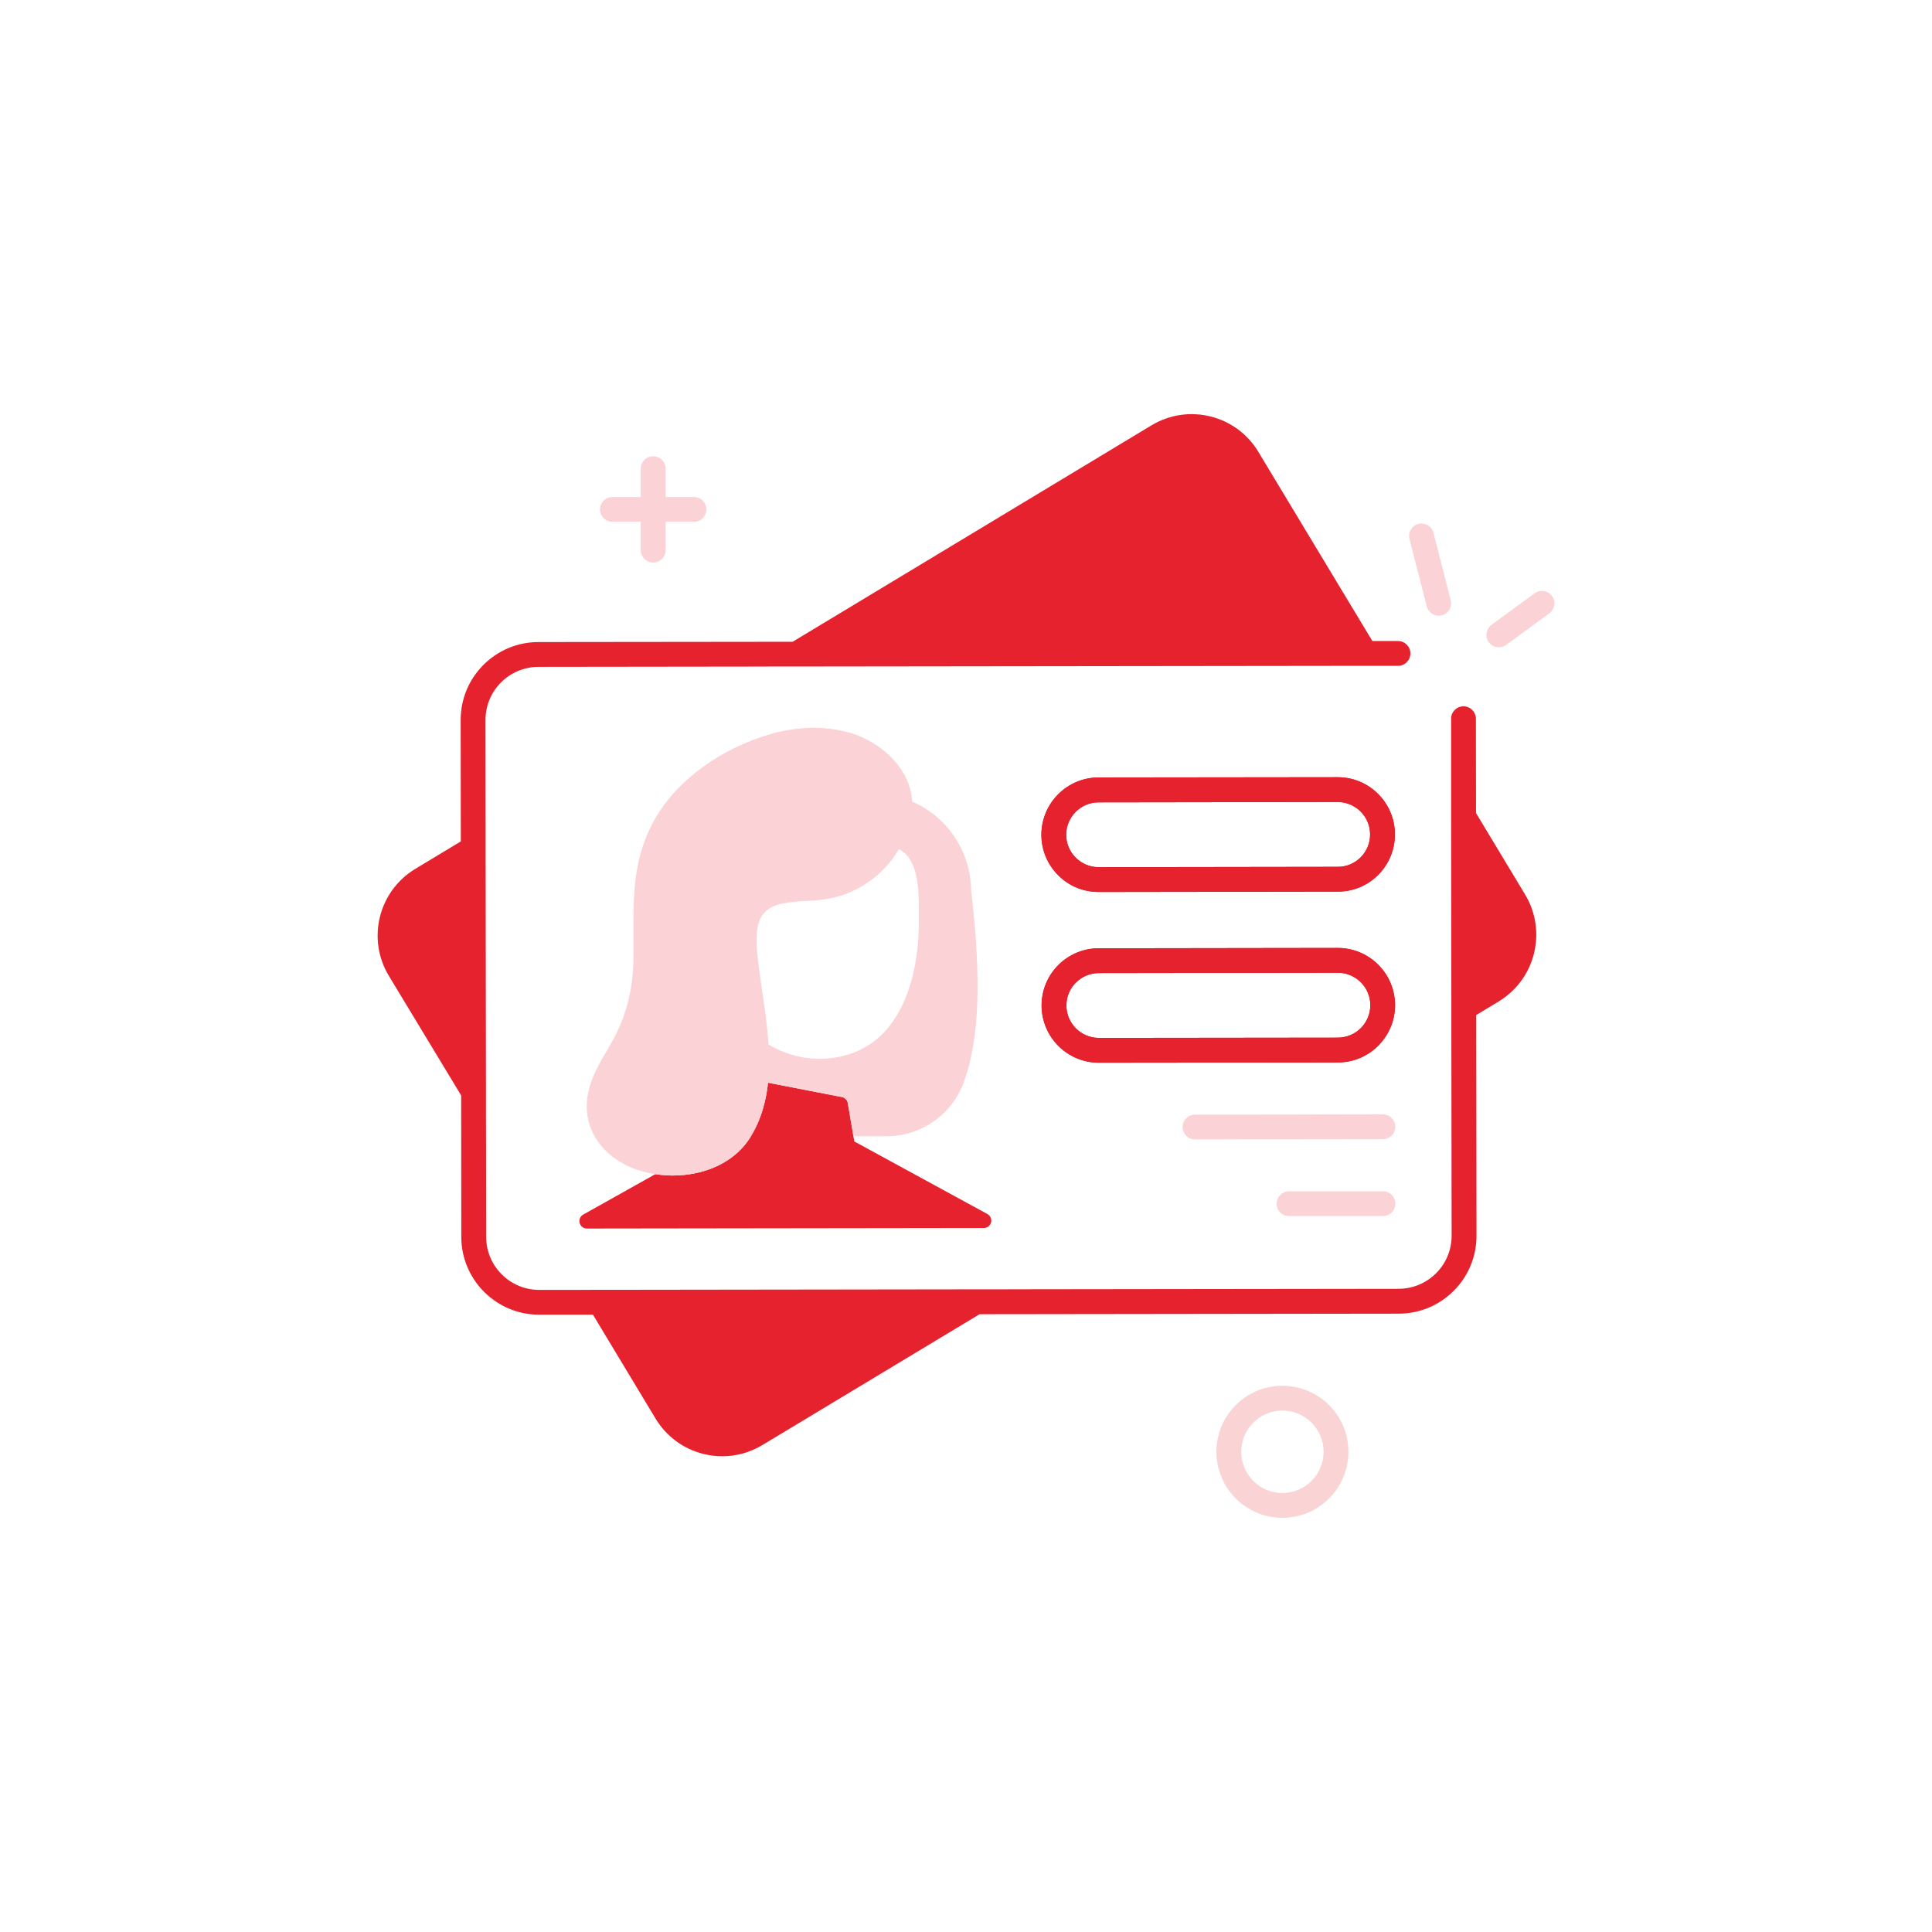 <?xml version="1.0" encoding="UTF-8"?>
<svg id="pictogrammes" xmlns="http://www.w3.org/2000/svg" viewBox="0 0 283.46 283.46">
  <defs>
    <style>
      .cls-1 {
        fill: #fbd2d6;
      }

      .cls-2 {
        fill: #e5222e;
      }

      .cls-3 {
        fill: #fad3d5;
      }
    </style>
  </defs>
  <g id="papiers_d_identité" data-name="papiers d&amp;apos;identité">
    <path class="cls-2" d="M202.19,116.48c-1.58-1.58-3.69-2.45-5.94-2.45l-35.07.04c-4.63,0-8.39,3.78-8.39,8.41,0,2.24.88,4.35,2.47,5.94s3.69,2.45,5.93,2.45h.01l35.07-.05c2.25,0,4.35-.87,5.94-2.46,1.58-1.59,2.45-3.7,2.45-5.94s-.88-4.35-2.47-5.94ZM199.63,125.79c-.9.9-2.09,1.39-3.36,1.39l-35.08.05c-1.27,0-2.46-.5-3.36-1.39-.9-.9-1.4-2.09-1.4-3.36,0-2.62,2.13-4.76,4.75-4.76l35.08-.05c1.27,0,2.46.5,3.36,1.39.9.9,1.4,2.09,1.4,3.36s-.49,2.47-1.39,3.37ZM196.28,139.08l-35.07.05c-2.24,0-4.35.88-5.94,2.46-1.58,1.59-2.45,3.7-2.45,5.94.01,4.63,3.77,8.39,8.4,8.39h0l35.07-.04c.73,0,1.44-.09,2.13-.27,1.43-.38,2.73-1.12,3.81-2.2.07-.07.14-.14.19-.21,1.46-1.56,2.26-3.59,2.26-5.73-.01-4.63-3.77-8.39-8.41-8.39ZM196.3,152.24s-35.07.04-35.08.04c-2.62,0-4.75-2.13-4.76-4.75,0-1.27.49-2.47,1.39-3.36.9-.9,2.09-1.4,3.36-1.4l35.08-.05c2.62,0,4.76,2.13,4.76,4.75,0,1.27-.49,2.47-1.39,3.37s-2.09,1.39-3.36,1.4Z"/>
    <path class="cls-2" d="M219.88,146.94l-3.29,1.98.04,32.39c.01,6.3-5.11,11.42-11.4,11.43l-61.51.08-31.87,19.2c-1.8,1.08-3.82,1.64-5.87,1.64-.92,0-1.85-.11-2.77-.34-2.96-.74-5.45-2.58-7.03-5.19l-9.18-15.24h-7.88s-.01,0-.02,0c-6.29,0-11.41-5.11-11.42-11.41l-.02-20.71v-.05l-10.62-17.57c-3.25-5.39-1.5-12.42,3.89-15.67l6.68-4.03-.02-17.82c0-3.05,1.18-5.91,3.33-8.07,2.16-2.16,5.02-3.35,8.07-3.36l37.25-.04h.05l52.66-31.76c5.4-3.25,12.43-1.51,15.67,3.89l16.73,27.76h3.76c1,0,1.82.81,1.82,1.81,0,.51-.2.96-.53,1.29-.33.34-.79.54-1.29.54h-5.81s-82.04.1-82.04.1h-3.53s-3.54.01-3.54.01l-31.19.04c-2.08.01-4.03.82-5.5,2.29-1.46,1.47-2.27,3.42-2.27,5.5l.02,15.63v4.25s.05,34.25.05,34.25v3.49s.01,3.59.01,3.59l.02,14.64c0,4.28,3.49,7.77,7.77,7.77h5.71c.66-.01,1.37-.01,2.12-.01h2.13c11.89-.02,32.81-.04,53.65-.07h3.53s.01-.01.02,0t.02,0h0c1.15-.01,2.29-.01,3.43-.01h.05c28.8-.04,55.46-.07,55.46-.07,4.28-.01,7.77-3.5,7.76-7.79l-.04-30.2v-4.25l-.03-26.55v-3.48s0-3.58,0-3.58v-7.79c-.01-.5.19-.96.52-1.28.33-.34.78-.54,1.29-.54,1,0,1.82.81,1.82,1.82l.02,13.79v.05l7.21,11.97c3.24,5.39,1.5,12.42-3.89,15.67Z"/>
    <path class="cls-2" d="M145.41,179.35c-.13.48-.56.82-1.06.82l-58.25.08c-.5,0-.93-.34-1.06-.82-.12-.48.09-.99.53-1.23l10.58-5.93c.62.1,1.26.16,1.9.18h.01c.22.02.42.02.64.02.58,0,1.15-.03,1.73-.09,3.85-.4,7.57-2.16,9.67-5.54,1.13-1.83,1.84-3.8,2.25-5.83.08-.36.14-.72.19-1.08.06-.36.11-.72.14-1.08l7.15,1.39,1.09.21,1.09.21,1.51.29c.45.09.8.45.87.89l.45,2.68.19,1.09.18,1.1.13.76,19.53,10.65c.44.24.66.75.54,1.23Z"/>
    <path class="cls-1" d="M142.48,130.6c-.02-2.47-.69-4.89-1.94-7.02l-.13-.21c-1.54-2.6-3.87-4.6-6.58-5.75-.24-4.59-4.08-8.31-8.27-9.82-3.56-1.28-7.99-1.35-12.17-.19-7.54,2.09-14.02,6.79-17.32,12.59-3.17,5.56-3.15,11.1-3.13,16.96.01,1.41.02,2.86-.03,4.3-.1,3.59-.96,7.12-2.5,10.21-.41.85-.89,1.66-1.4,2.53-1.4,2.39-2.85,4.87-2.92,7.93-.1,3.94,2.41,7.45,6.56,9.18,1.08.45,2.27.77,3.5.96.62.1,1.26.16,1.9.18h.01c.22.02.42.02.64.02.58,0,1.15-.03,1.73-.09,3.85-.4,7.57-2.16,9.67-5.54,1.13-1.83,1.84-3.8,2.25-5.83.08-.36.14-.72.19-1.08.06-.36.11-.72.14-1.08l7.15,1.39,1.09.21,1.09.21,1.51.29c.45.09.8.45.87.89l.45,2.68.19,1.09.18,1.1h4.88c5.08-.02,9.64-3.22,11.34-7.99,2.27-6.32,2.59-15,1.05-28.12ZM123.25,155.03c-.41.09-.82.16-1.24.2-.09.02-.19.03-.28.04-.25.03-.51.05-.77.06h-.04s-.07.01-.11.01c-.2.01-.4.01-.61.01-.12,0-.25,0-.37-.01-2.55-.06-4.95-.82-7.07-2.08-.17-2.65-.56-5.3-.93-7.83-.16-1.1-.32-2.19-.47-3.31-.69-5.37-.8-8.7,3.5-9.57,1.23-.25,2.62-.33,3.85-.4.43-.03.86-.05,1.25-.08,1.49-.12,2.92-.45,4.26-.96.43-.17.84-.35,1.25-.55.44-.21.86-.45,1.27-.71,2.11-1.29,3.88-3.09,5.13-5.25.31.14.61.34.89.59,2.21,2.03,2.04,6.52,2.07,9.25.09,8.22-2.24,18.63-11.58,20.59Z"/>
    <path class="cls-2" d="M202.19,116.48c-1.58-1.58-3.69-2.45-5.94-2.45l-35.07.04c-4.63,0-8.39,3.78-8.39,8.41,0,2.24.88,4.35,2.47,5.94s3.69,2.45,5.93,2.45h.01l35.07-.05c2.25,0,4.35-.87,5.94-2.46,1.58-1.59,2.45-3.7,2.45-5.94s-.88-4.35-2.47-5.94ZM199.63,125.79c-.9.9-2.09,1.39-3.36,1.39l-35.08.05c-1.27,0-2.46-.5-3.36-1.39-.9-.9-1.4-2.09-1.4-3.36,0-2.62,2.13-4.76,4.75-4.76l35.08-.05c1.27,0,2.46.5,3.36,1.39.9.9,1.4,2.09,1.4,3.36s-.49,2.47-1.39,3.37Z"/>
    <path class="cls-2" d="M196.28,139.08l-35.07.05c-2.24,0-4.35.88-5.94,2.46-1.58,1.59-2.45,3.7-2.45,5.94.01,4.63,3.77,8.39,8.4,8.39h0l35.07-.04c.73,0,1.44-.09,2.13-.27,1.43-.38,2.73-1.12,3.81-2.2.07-.07.14-.14.19-.21,1.46-1.56,2.26-3.59,2.26-5.73-.01-4.63-3.77-8.39-8.41-8.39ZM196.3,152.24s-35.07.04-35.08.04c-2.62,0-4.75-2.13-4.76-4.75,0-1.27.49-2.47,1.39-3.36.9-.9,2.09-1.4,3.36-1.4l35.08-.05c2.62,0,4.76,2.13,4.76,4.75,0,1.27-.49,2.47-1.39,3.37s-2.09,1.39-3.36,1.4Z"/>
    <path class="cls-1" d="M204.71,165.32c0,1.01-.81,1.82-1.82,1.82l-16.58.02h-3.54s-3.59.01-3.59.01h-3.85c-1,.01-1.82-.81-1.82-1.81s.82-1.82,1.82-1.82h9.96s.05-.01.05-.01h3.49s3.59-.01,3.59-.01l10.47-.02c1.01,0,1.82.82,1.82,1.82Z"/>
    <path class="cls-1" d="M204.73,176.59c0,1.01-.82,1.83-1.82,1.83h-13.78c-1.01.01-1.82-.8-1.82-1.8-.01-1.01.81-1.83,1.81-1.83h13.78c1.01-.01,1.83.8,1.83,1.8Z"/>
    <path class="cls-3" d="M188.15,203.32c-5.34,0-9.68,4.34-9.68,9.68s4.34,9.69,9.68,9.69,9.69-4.34,9.69-9.69-4.34-9.68-9.69-9.68ZM188.15,219.05c-3.33,0-6.04-2.71-6.04-6.05s2.71-6.04,6.04-6.04,6.05,2.71,6.05,6.04-2.71,6.05-6.05,6.05Z"/>
    <path class="cls-1" d="M103.64,74.74c0,1-.82,1.82-1.82,1.82h-4.16v4.16c0,1-.82,1.82-1.82,1.82s-1.83-.82-1.83-1.82v-4.16h-4.16c-1,0-1.82-.82-1.82-1.82s.82-1.82,1.82-1.82h4.16v-4.16c0-1.01.82-1.82,1.83-1.82s1.82.81,1.82,1.82v4.16h4.16c1,0,1.82.81,1.82,1.82Z"/>
    <path class="cls-1" d="M211.54,90.28c-.15.04-.3.05-.45.05-.81,0-1.55-.54-1.76-1.37l-2.53-9.87c-.25-.98.33-1.97,1.31-2.22.97-.25,1.96.34,2.21,1.32l2.53,9.87c.25.98-.33,1.97-1.31,2.22Z"/>
    <path class="cls-1" d="M227.31,89.99l-6.33,4.63c-.32.23-.7.35-1.07.35-.57,0-1.12-.26-1.48-.75-.59-.81-.41-1.95.4-2.54l6.33-4.63c.81-.59,1.95-.42,2.55.39.59.81.41,1.95-.4,2.55Z"/>
  </g>
</svg>
